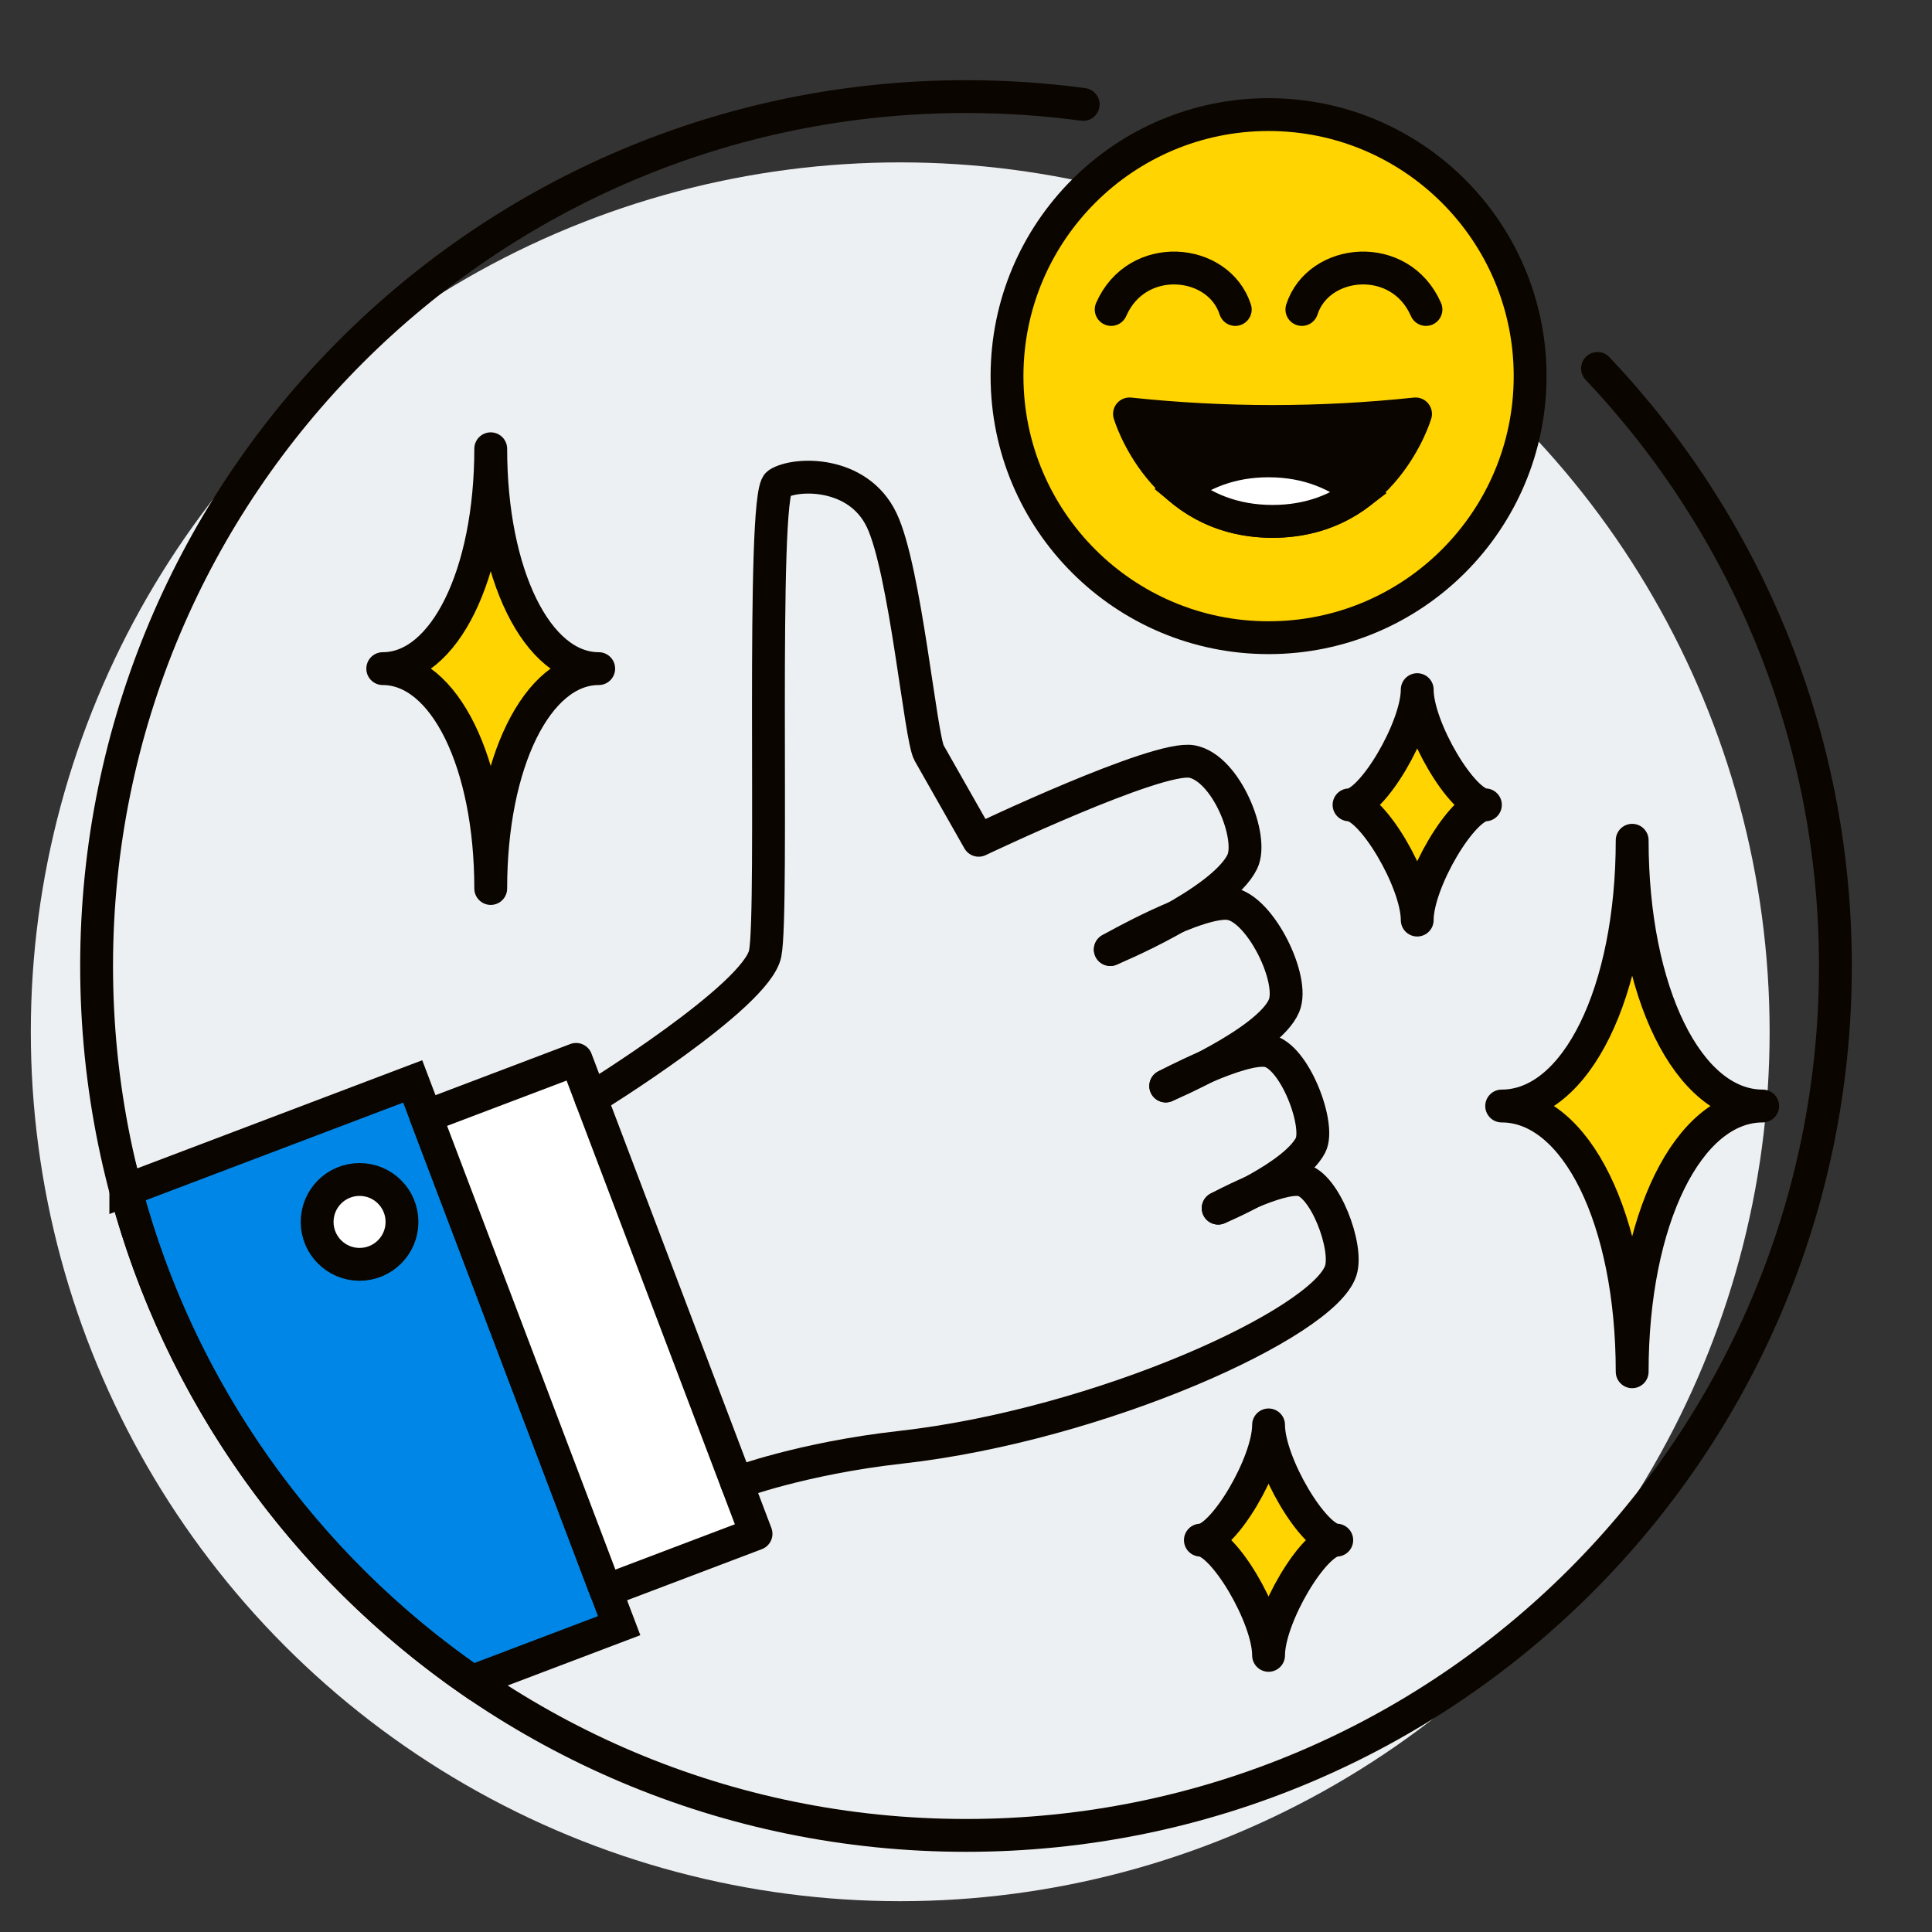 <?xml version="1.0" encoding="UTF-8"?><svg id="Art" xmlns="http://www.w3.org/2000/svg" viewBox="0 0 1000 1000"><rect x="0" y="0" width="1000" height="1000" fill="#333333" stroke="none"/><defs><style>.cls-1,.cls-2,.cls-3,.cls-4,.cls-5,.cls-6,.cls-7,.cls-8{stroke:#0b0500;stroke-linecap:round;stroke-width:17px;}.cls-1,.cls-5{fill:none;}.cls-1,.cls-6,.cls-7,.cls-8{stroke-miterlimit:10;}.cls-9{fill:#edf0f2;}.cls-2{fill:#0b0500;}.cls-2,.cls-3,.cls-4,.cls-5{stroke-linejoin:round;}.cls-3,.cls-8{fill:#ffd400;}.cls-4,.cls-7{fill:#fff;}.cls-6{fill:#0086e6;}</style></defs><circle class="cls-9" cx="465.95" cy="534.05" r="450"/><path class="cls-3" d="m912.36,572.47c-38.6,0-67.55,58.95-67.55,137.55,0-78.6-28.95-137.55-67.55-137.55,38.6,0,67.55-58.95,67.55-137.55,0,78.6,28.95,137.55,67.55,137.55Z"/><path class="cls-3" d="m309.89,346.08c-31.93,0-55.89,48.77-55.89,113.8,0-65.03-23.95-113.8-55.89-113.8,31.93,0,55.89-48.77,55.89-113.8,0,65.03,23.95,113.8,55.89,113.8Z"/><path class="cls-3" d="m768.84,416.59c-11.76,0-35.29,39.76-35.29,59.64,0-19.88-23.52-59.64-35.29-59.64,11.76,0,35.29-39.76,35.29-59.64,0,19.88,23.52,59.64,35.29,59.64Z"/><path class="cls-3" d="m691.9,797.17c-11.76,0-35.29,39.76-35.29,59.64,0-19.88-23.52-59.64-35.29-59.64,11.76,0,35.29-39.76,35.29-59.64,0,19.88,23.52,59.64,35.29,59.64Z"/><g><circle class="cls-8" cx="656.61" cy="194.69" r="135.38"/><g><path class="cls-8" d="m575.14,160.19c13.32-30.55,55.62-26.63,64.23,0"/><path class="cls-8" d="m738.08,160.19c-13.32-30.55-55.62-26.63-64.23,0"/></g><path class="cls-2" d="m584.63,214.24c49.35,5.22,98.7,5.22,148.05,0,0,0-16.45,55.62-74.03,55.62s-74.03-55.62-74.03-55.62Z"/><path class="cls-7" d="m704,255.01h0c-11.22-9.24-26.63-16.47-47.39-16.47-19.52,0-34.31,6.39-45.34,14.84h0c11.22,9.25,26.63,16.48,47.39,16.48,19.52,0,34.31-6.4,45.34-14.85Z"/></g><g><path class="cls-6" d="m65.12,616.06c27.85,104.64,92.47,194.29,179.17,254.27l76.18-28.89-106.85-281.7-148.5,56.33Z"/><rect class="cls-4" x="264.34" y="554.53" width="83.14" height="262.62" transform="translate(-223.35 153.07) rotate(-20.77)"/><path class="cls-5" d="m305.91,568.64s85.68-52.77,90.15-75.1-2.23-237.44,6.7-243.18,41.3-6.86,53.58,18.81,20.09,112.74,24.56,120.56,25.67,45.2,25.67,45.2c0,0,92.49-44.12,110.35-40.77s32.19,39.48,26.07,51.93c-10.55,21.49-68.3,45.39-68.3,45.39"/><path class="cls-5" d="m574.68,491.48s46.6-26.62,62.28-23.68,33.32,39.3,27.67,52.74c-8,18.99-61.25,41.57-61.25,41.57"/><path class="cls-5" d="m603.38,562.11s38.9-20.83,52.82-18.22,27.48,38.73,22.11,48.93c-8.52,16.19-47.78,32.52-47.78,32.52"/><path class="cls-5" d="m630.53,625.33s30.93-16.88,43.03-14.62,24.35,34.66,20.43,46.92c-8.68,27.17-124.36,79.9-228.05,91.51-50.6,5.67-84.6,18.38-84.6,18.38"/><circle class="cls-4" cx="186.11" cy="632.46" r="21.96"/></g><path class="cls-1" d="m560.65,54.05c-19.84-2.67-40.08-4.05-60.65-4.05-248.53,0-450,201.47-450,450s201.47,450,450,450,450-201.47,450-450c0-119.8-46.81-228.66-123.14-309.29"/></svg>